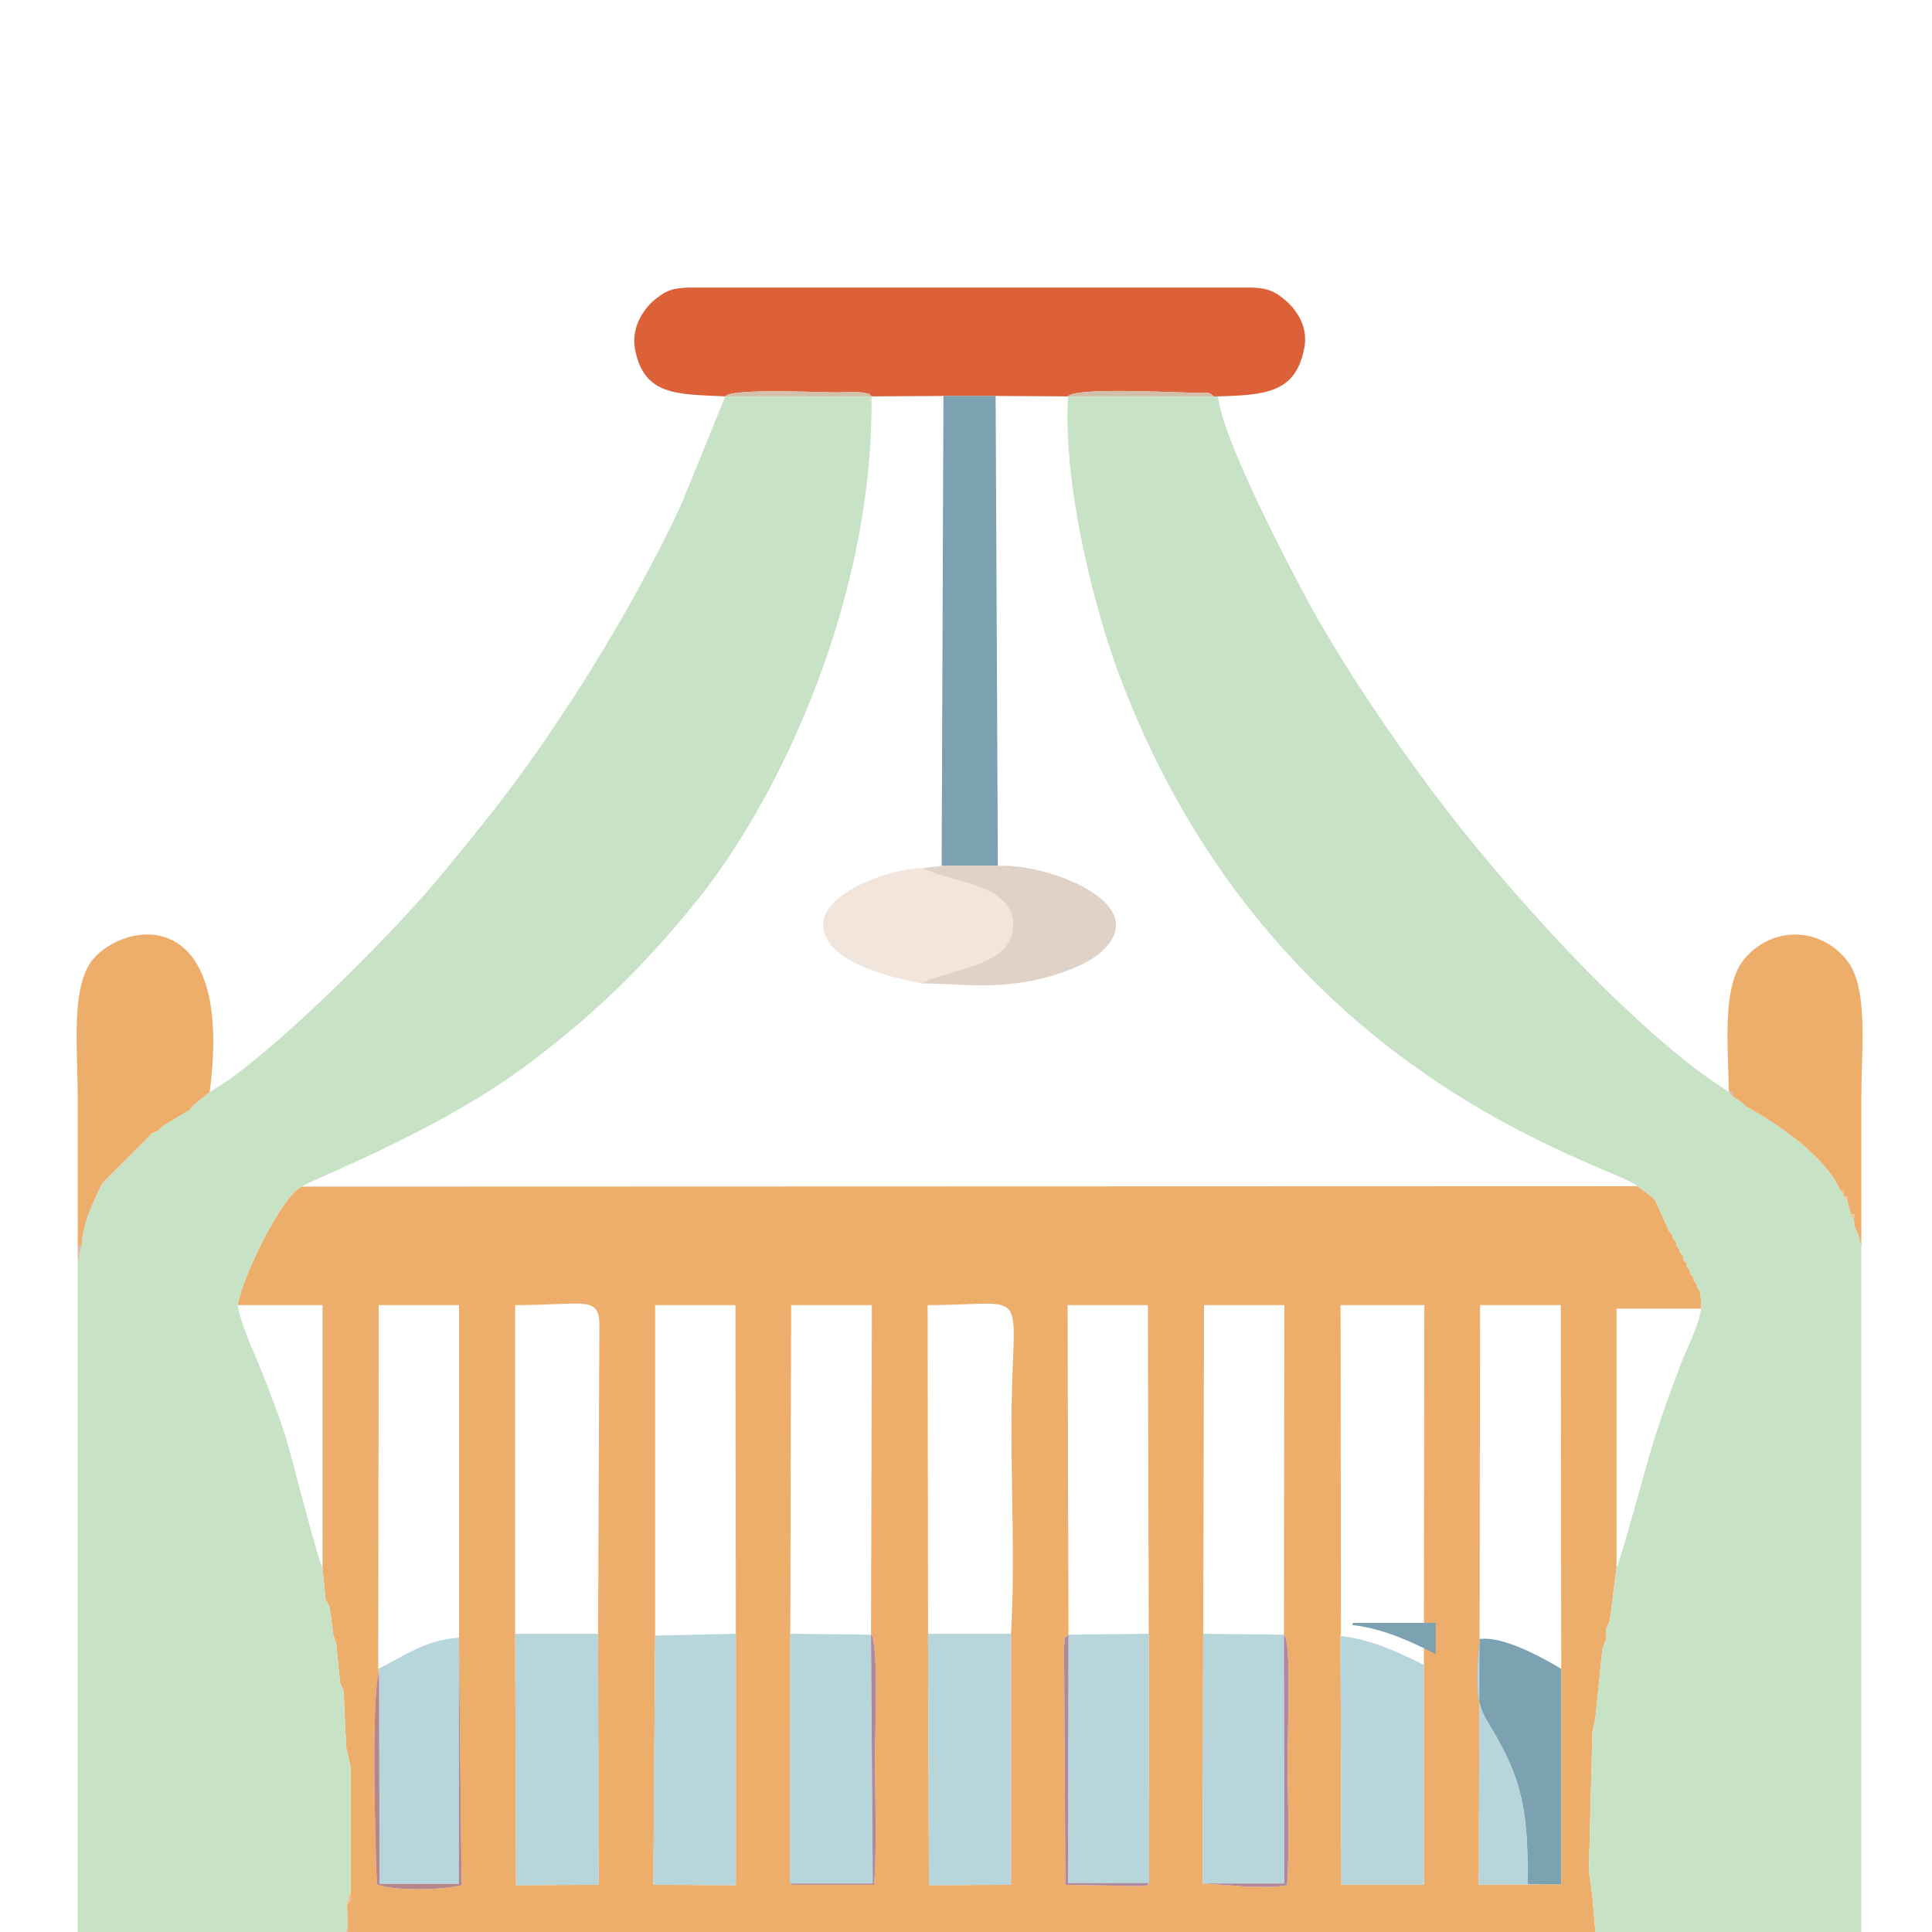 <?xml version="1.0" encoding="UTF-8"?>
<svg xmlns="http://www.w3.org/2000/svg" width="50" height="50" viewBox="0 0 50 50" fill="none">
  <g clip-path="url(#clip0_155_4422)">
    <path fill-rule="evenodd" clip-rule="evenodd" d="M38.292 42.418L38.304 33.776H40.393L40.405 43.191V48.766L38.27 48.778L38.292 42.418ZM34.693 42.339L34.704 42.282L34.693 33.776H36.862L36.85 42.282V43.088V48.778H34.715L34.693 42.339ZM31.138 42.282L31.161 33.776H33.239L33.228 42.305C33.432 42.441 33.319 45.053 33.319 45.45C33.319 46.495 33.387 47.778 33.307 48.789C32.955 48.857 32.603 48.823 32.24 48.823L31.127 48.744L31.138 42.282ZM27.652 42.305L27.629 33.776H29.707L29.73 42.282L29.741 48.732C29.617 48.8 29.889 48.766 29.526 48.812L27.573 48.778L27.538 42.645C27.573 42.259 27.516 42.452 27.652 42.305ZM24.018 42.282L24.007 33.776C26.8 33.776 26.176 33.152 26.176 36.945C26.176 38.671 26.267 40.59 26.164 42.282V48.778L24.041 48.789L24.018 42.282ZM20.452 42.282L20.475 33.776H22.564L22.542 42.305C22.746 42.441 22.644 45.053 22.644 45.45C22.644 46.495 22.701 47.778 22.621 48.778H20.509C20.486 48.778 20.464 48.755 20.441 48.744L20.452 42.282ZM16.955 42.328V33.776H19.033L19.044 42.282V48.789L16.909 48.778L16.955 42.328ZM13.332 42.282V33.776C15.058 33.776 15.479 33.538 15.512 34.219L15.479 42.282L15.49 48.778L13.355 48.789L13.332 42.282ZM9.812 43.293L9.789 43.191L9.801 33.776H11.879V42.384L11.947 48.789C11.481 48.914 10.175 48.948 9.755 48.766C9.71 47.96 9.607 43.713 9.812 43.293ZM6.155 33.776H8.347V40.567L8.426 41.408L8.529 41.578L8.631 42.339L8.699 42.521L8.801 43.543L8.892 43.758L8.96 45.235L9.074 45.734V48.948C9.074 49.221 9.131 49.107 8.983 49.277L8.994 49.879C8.972 50.152 9.017 50.027 8.881 50.163L8.676 51.878H41.54L41.483 51.333L41.381 51.072L41.211 49.084L41.12 48.426L41.211 44.837L41.29 44.44L41.472 42.657L41.574 42.396L41.563 42.169L41.665 41.93L41.836 40.567V33.867H44.027V33.833L44.016 33.584L44.005 33.436L43.925 33.322L43.914 33.243L43.834 33.141L43.823 33.061L43.743 32.959L43.732 32.879L43.652 32.777V32.698L43.562 32.596V32.516L43.471 32.403V32.346L43.38 32.232V32.153L43.289 32.05V31.971L43.198 31.869L42.835 31.062L42.744 30.972L42.381 30.699L7.813 30.71C7.314 30.904 6.246 33.095 6.155 33.776Z" fill="#EDAD6B"></path>
    <path fill-rule="evenodd" clip-rule="evenodd" d="M42.38 30.699L42.744 30.972L42.834 31.062L43.198 31.869L43.289 31.971V32.05L43.38 32.153V32.232L43.47 32.346V32.402L43.561 32.516V32.596L43.652 32.698V32.777L43.732 32.879L43.743 32.959L43.822 33.061L43.834 33.141L43.913 33.243L43.925 33.322L44.004 33.436L44.016 33.584L44.027 33.833V33.867C43.936 34.412 43.629 34.935 43.436 35.468C43.221 36.048 43.028 36.57 42.846 37.138C42.675 37.638 41.949 40.386 41.835 40.567L41.665 41.93L41.563 42.169L41.574 42.396L41.472 42.657L41.29 44.44L41.211 44.837L41.12 48.426L41.211 49.084L41.381 51.072L41.483 51.333L41.54 51.878C41.71 53.07 41.926 53.729 43.187 53.786H47.116L47.172 53.774C48.274 53.615 48.172 52.355 48.172 51.072V32.255L48.081 31.914L48.001 31.755L47.979 31.551L47.899 31.426L47.808 31.085L47.718 30.972V30.904L47.627 30.801C47.241 29.927 46.048 29.109 45.185 28.632L45.083 28.53L44.833 28.371L44.742 28.258C42.244 26.69 38.792 22.807 37.02 20.411C35.907 18.912 34.874 17.39 33.931 15.709C33.409 14.755 31.615 11.337 31.524 10.258H31.41H27.64C27.504 12.643 28.367 15.925 29.026 17.628C32.978 27.974 41.71 30.12 42.38 30.699Z" fill="#C8E2C6"></path>
    <path fill-rule="evenodd" clip-rule="evenodd" d="M5.428 28.258L4.996 28.61L4.906 28.723L4.19 29.155L4.099 29.257L3.918 29.336L3.827 29.439L2.748 30.517L2.646 30.62C2.419 31.096 2.146 31.608 2.112 32.243L2.01 32.675V51.242C2.01 53.104 2.157 53.649 3.157 53.786H7.12C8.539 53.729 8.312 52.945 8.676 51.878L8.88 50.163L8.994 49.879L8.982 49.277L9.073 48.948V45.734L8.96 45.235L8.891 43.758L8.801 43.543L8.698 42.52L8.63 42.339L8.528 41.578L8.426 41.408L8.346 40.567C8.221 40.374 7.529 37.603 7.37 37.115C7.177 36.536 6.995 36.036 6.757 35.457C6.575 34.992 6.223 34.276 6.155 33.776C6.246 33.095 7.313 30.904 7.813 30.71C8.074 30.517 11.197 29.348 13.525 27.644C15.296 26.338 16.625 25.055 18.01 23.34C20.27 20.547 22.621 15.346 22.553 10.258H18.771L17.647 13.018C16.5 15.493 14.831 18.23 13.229 20.377C12.65 21.149 12.105 21.807 11.503 22.546C10.322 24.01 6.916 27.44 5.428 28.258Z" fill="#C8E2C6"></path>
    <path fill-rule="evenodd" clip-rule="evenodd" d="M18.772 10.258C18.919 10.043 21.259 10.156 21.656 10.156C21.804 10.156 21.974 10.145 22.11 10.145C22.167 10.145 22.326 10.156 22.372 10.168C22.576 10.213 22.44 10.156 22.553 10.258L24.416 10.247H25.767L27.641 10.258C27.8 10.02 30.378 10.156 30.979 10.168C31.286 10.179 31.252 10.122 31.411 10.258H31.524C32.774 10.224 33.523 10.156 33.75 9.032C33.864 8.487 33.591 8.078 33.319 7.817C33.001 7.533 32.808 7.454 32.376 7.442H17.818C17.386 7.454 17.193 7.533 16.875 7.817C16.603 8.078 16.342 8.51 16.433 9.032C16.66 10.236 17.5 10.202 18.772 10.258Z" fill="#DC6139"></path>
    <path fill-rule="evenodd" clip-rule="evenodd" d="M2.01 32.243H2.112C2.146 31.608 2.419 31.096 2.646 30.62L2.748 30.517L3.827 29.439L3.918 29.336L4.1 29.257L4.19 29.155L4.906 28.723L4.997 28.61L5.428 28.258C6.064 23.363 3.225 23.829 2.396 24.839C1.828 25.544 2.01 27.133 2.01 28.348C2.01 29.643 2.01 30.949 2.01 32.243Z" fill="#EDAD6B"></path>
    <path fill-rule="evenodd" clip-rule="evenodd" d="M44.743 28.258C44.868 28.258 44.834 28.224 44.834 28.371L45.083 28.53L45.186 28.632C46.049 29.109 47.241 29.927 47.627 30.801C47.752 30.801 47.718 30.767 47.718 30.904V30.972C47.843 30.972 47.809 30.949 47.809 31.085L47.9 31.426C48.036 31.426 47.991 31.403 47.979 31.551L48.002 31.755L48.081 31.914L48.172 32.255C48.172 30.96 48.172 29.654 48.172 28.348C48.172 27.133 48.365 25.544 47.786 24.839C47.105 23.999 45.901 23.954 45.163 24.794C44.561 25.475 44.72 27.02 44.743 28.258Z" fill="#EDAD6B"></path>
    <path fill-rule="evenodd" clip-rule="evenodd" d="M24.37 22.409H25.824L25.767 10.247H24.416L24.37 22.409Z" fill="#7CA1B0"></path>
    <path fill-rule="evenodd" clip-rule="evenodd" d="M26.164 42.282H24.018L24.04 48.789L26.164 48.778V42.282Z" fill="#B6D6DB"></path>
    <path fill-rule="evenodd" clip-rule="evenodd" d="M15.478 42.282H13.332L13.355 48.789L15.49 48.778L15.478 42.282Z" fill="#B6D6DB"></path>
    <path fill-rule="evenodd" clip-rule="evenodd" d="M19.044 42.282L16.955 42.328L16.909 48.778L19.044 48.789V42.282Z" fill="#B6D6DB"></path>
    <path fill-rule="evenodd" clip-rule="evenodd" d="M20.44 48.744H22.587L22.541 42.305L20.452 42.282L20.44 48.744Z" fill="#B6D6DB"></path>
    <path fill-rule="evenodd" clip-rule="evenodd" d="M31.127 48.744H33.239L33.228 42.305L31.138 42.282L31.127 48.744Z" fill="#B6D6DB"></path>
    <path fill-rule="evenodd" clip-rule="evenodd" d="M29.741 48.732L29.73 42.282L27.652 42.305L27.641 48.732H29.741Z" fill="#B6D6DB"></path>
    <path fill-rule="evenodd" clip-rule="evenodd" d="M36.85 43.088C36.237 42.782 35.51 42.43 34.692 42.339L34.715 48.778H36.85V43.088Z" fill="#B6D6DB"></path>
    <path fill-rule="evenodd" clip-rule="evenodd" d="M9.789 43.191L9.812 43.293L9.823 48.755H11.879V42.384C11.015 42.43 10.414 42.884 9.789 43.191Z" fill="#B6D6DB"></path>
    <path fill-rule="evenodd" clip-rule="evenodd" d="M23.859 25.453C24.438 25.078 26.244 25.055 26.221 23.92C26.187 22.841 24.529 22.841 23.893 22.466C22.973 22.477 21.327 23.113 21.304 23.908C21.281 24.873 22.985 25.282 23.859 25.453Z" fill="#F2E5DC"></path>
    <path fill-rule="evenodd" clip-rule="evenodd" d="M40.404 48.766V43.191C39.995 42.941 38.916 42.328 38.292 42.418C38.099 44.508 38.36 44.122 39.007 45.484C39.518 46.575 39.529 47.46 39.541 48.766H40.404Z" fill="#7CA1B0"></path>
    <path fill-rule="evenodd" clip-rule="evenodd" d="M23.892 22.466C24.528 22.841 26.186 22.841 26.22 23.92C26.243 25.055 24.438 25.078 23.858 25.453C24.869 25.453 25.312 25.578 26.425 25.43C27.095 25.339 28.094 25.021 28.514 24.624C29.888 23.363 27.049 22.33 25.823 22.409H24.369L23.892 22.466Z" fill="#E0D2C7"></path>
    <path fill-rule="evenodd" clip-rule="evenodd" d="M40.404 48.766H39.541C39.529 47.46 39.518 46.575 39.007 45.484C38.36 44.122 38.099 44.508 38.292 42.418L38.269 48.778L40.404 48.766Z" fill="#B6D6DB"></path>
    <path fill-rule="evenodd" clip-rule="evenodd" d="M9.811 43.293C9.607 43.713 9.709 47.96 9.755 48.766C10.175 48.948 11.481 48.914 11.946 48.789L11.878 42.384V48.755H9.823L9.811 43.293Z" fill="#B6868D"></path>
    <path fill-rule="evenodd" clip-rule="evenodd" d="M31.127 48.744L32.24 48.823C32.603 48.823 32.955 48.857 33.307 48.789C33.387 47.778 33.319 46.495 33.319 45.45C33.319 45.053 33.432 42.441 33.228 42.305L33.239 48.744H31.127Z" fill="#AF889B"></path>
    <path fill-rule="evenodd" clip-rule="evenodd" d="M37.158 42.806V42H35.011L35 42.057C35.818 42.148 36.544 42.5 37.158 42.806Z" fill="#7CA1B0"></path>
    <path fill-rule="evenodd" clip-rule="evenodd" d="M29.741 48.732H27.64L27.652 42.305C27.515 42.452 27.572 42.259 27.538 42.645L27.572 48.778L29.525 48.812C29.889 48.766 29.616 48.8 29.741 48.732Z" fill="#AD89A0"></path>
    <path fill-rule="evenodd" clip-rule="evenodd" d="M20.44 48.744C20.463 48.755 20.486 48.778 20.509 48.778H22.621C22.7 47.778 22.643 46.495 22.643 45.45C22.643 45.053 22.746 42.441 22.541 42.305L22.587 48.744H20.44Z" fill="#B08899"></path>
    <path fill-rule="evenodd" clip-rule="evenodd" d="M31.411 10.258C31.252 10.122 31.286 10.179 30.979 10.168C30.377 10.156 27.8 10.02 27.641 10.258H31.411Z" fill="#D1BFAA"></path>
    <path fill-rule="evenodd" clip-rule="evenodd" d="M22.553 10.258C22.439 10.156 22.576 10.213 22.371 10.168C22.326 10.156 22.167 10.145 22.11 10.145C21.974 10.145 21.803 10.156 21.656 10.156C21.258 10.156 18.919 10.043 18.771 10.258H22.553Z" fill="#D3C1AB"></path>
    <path fill-rule="evenodd" clip-rule="evenodd" d="M2.01 32.675L2.112 32.243H2.01V32.675Z" fill="#DABFA9"></path>
    <path fill-rule="evenodd" clip-rule="evenodd" d="M8.982 49.277C9.13 49.107 9.073 49.221 9.073 48.948L8.982 49.277Z" fill="#F6BE85"></path>
    <path fill-rule="evenodd" clip-rule="evenodd" d="M8.881 50.163C9.017 50.027 8.972 50.152 8.994 49.879L8.881 50.163Z" fill="#D3C1AB"></path>
    <path fill-rule="evenodd" clip-rule="evenodd" d="M47.979 31.551C47.99 31.403 48.036 31.426 47.899 31.426L47.979 31.551Z" fill="#F6BE85"></path>
    <path fill-rule="evenodd" clip-rule="evenodd" d="M44.833 28.371C44.833 28.224 44.867 28.258 44.742 28.258L44.833 28.371Z" fill="#D4BBA4"></path>
    <path fill-rule="evenodd" clip-rule="evenodd" d="M47.809 31.085C47.809 30.949 47.843 30.972 47.718 30.972L47.809 31.085Z" fill="#F6BE85"></path>
    <path fill-rule="evenodd" clip-rule="evenodd" d="M47.718 30.904C47.718 30.767 47.752 30.801 47.627 30.801L47.718 30.904Z" fill="#F6BE85"></path>
    <path fill-rule="evenodd" clip-rule="evenodd" d="M44.027 33.833L44.016 33.584L44.027 33.833Z" fill="#DABCA3"></path>
    <path fill-rule="evenodd" clip-rule="evenodd" d="M43.823 33.061L43.743 32.959L43.823 33.061Z" fill="#DABCA3"></path>
    <path fill-rule="evenodd" clip-rule="evenodd" d="M8.528 41.578L8.426 41.408L8.528 41.578Z" fill="#D4BBA4"></path>
    <path fill-rule="evenodd" clip-rule="evenodd" d="M41.562 42.169L41.665 41.93L41.562 42.169Z" fill="#DABFA9"></path>
    <path fill-rule="evenodd" clip-rule="evenodd" d="M43.732 32.879L43.652 32.777L43.732 32.879Z" fill="#DABCA3"></path>
    <path fill-rule="evenodd" clip-rule="evenodd" d="M8.699 42.521L8.631 42.339L8.699 42.521Z" fill="#F6BE85"></path>
    <path fill-rule="evenodd" clip-rule="evenodd" d="M41.472 42.657L41.574 42.396L41.472 42.657Z" fill="#DAB59A"></path>
    <path fill-rule="evenodd" clip-rule="evenodd" d="M8.892 43.758L8.801 43.543L8.892 43.758Z" fill="#F6BE85"></path>
    <path fill-rule="evenodd" clip-rule="evenodd" d="M41.211 44.837L41.29 44.44L41.211 44.837Z" fill="#DABFA9"></path>
    <path fill-rule="evenodd" clip-rule="evenodd" d="M9.074 45.734L8.96 45.235L9.074 45.734Z" fill="#F6BE85"></path>
    <path fill-rule="evenodd" clip-rule="evenodd" d="M43.652 32.698L43.562 32.596L43.652 32.698Z" fill="#DABCA3"></path>
    <path fill-rule="evenodd" clip-rule="evenodd" d="M43.562 32.516L43.471 32.403L43.562 32.516Z" fill="#DABCA3"></path>
    <path fill-rule="evenodd" clip-rule="evenodd" d="M43.471 32.346L43.38 32.232L43.471 32.346Z" fill="#DAB59A"></path>
    <path fill-rule="evenodd" clip-rule="evenodd" d="M43.38 32.153L43.289 32.05L43.38 32.153Z" fill="#DAB59A"></path>
    <path fill-rule="evenodd" clip-rule="evenodd" d="M43.289 31.971L43.198 31.869L43.289 31.971Z" fill="#DAB59A"></path>
    <path fill-rule="evenodd" clip-rule="evenodd" d="M48.081 31.914L48.002 31.755L48.081 31.914Z" fill="#D3C1AB"></path>
    <path fill-rule="evenodd" clip-rule="evenodd" d="M42.835 31.062L42.744 30.972L42.835 31.062Z" fill="#DAB59A"></path>
    <path fill-rule="evenodd" clip-rule="evenodd" d="M2.749 30.517L2.646 30.62L2.749 30.517Z" fill="#DABFA9"></path>
    <path fill-rule="evenodd" clip-rule="evenodd" d="M44.004 33.436L43.925 33.322L44.004 33.436Z" fill="#DABFA9"></path>
    <path fill-rule="evenodd" clip-rule="evenodd" d="M3.918 29.336L3.827 29.439L3.918 29.336Z" fill="#DCC2AD"></path>
    <path fill-rule="evenodd" clip-rule="evenodd" d="M4.19 29.155L4.1 29.257L4.19 29.155Z" fill="#DABCA3"></path>
    <path fill-rule="evenodd" clip-rule="evenodd" d="M4.997 28.61L4.906 28.723L4.997 28.61Z" fill="#DABFA9"></path>
    <path fill-rule="evenodd" clip-rule="evenodd" d="M41.211 49.084L41.12 48.426L41.211 49.084Z" fill="#DABCA3"></path>
    <path fill-rule="evenodd" clip-rule="evenodd" d="M45.185 28.632L45.083 28.53L45.185 28.632Z" fill="#F6BE85"></path>
    <path fill-rule="evenodd" clip-rule="evenodd" d="M43.913 33.243L43.834 33.141L43.913 33.243Z" fill="#DABFA9"></path>
  </g>
  <defs>
    <clipPath id="clip0_155_4422">
      <rect width="50" height="50" fill="white"></rect>
    </clipPath>
  </defs>
</svg>
